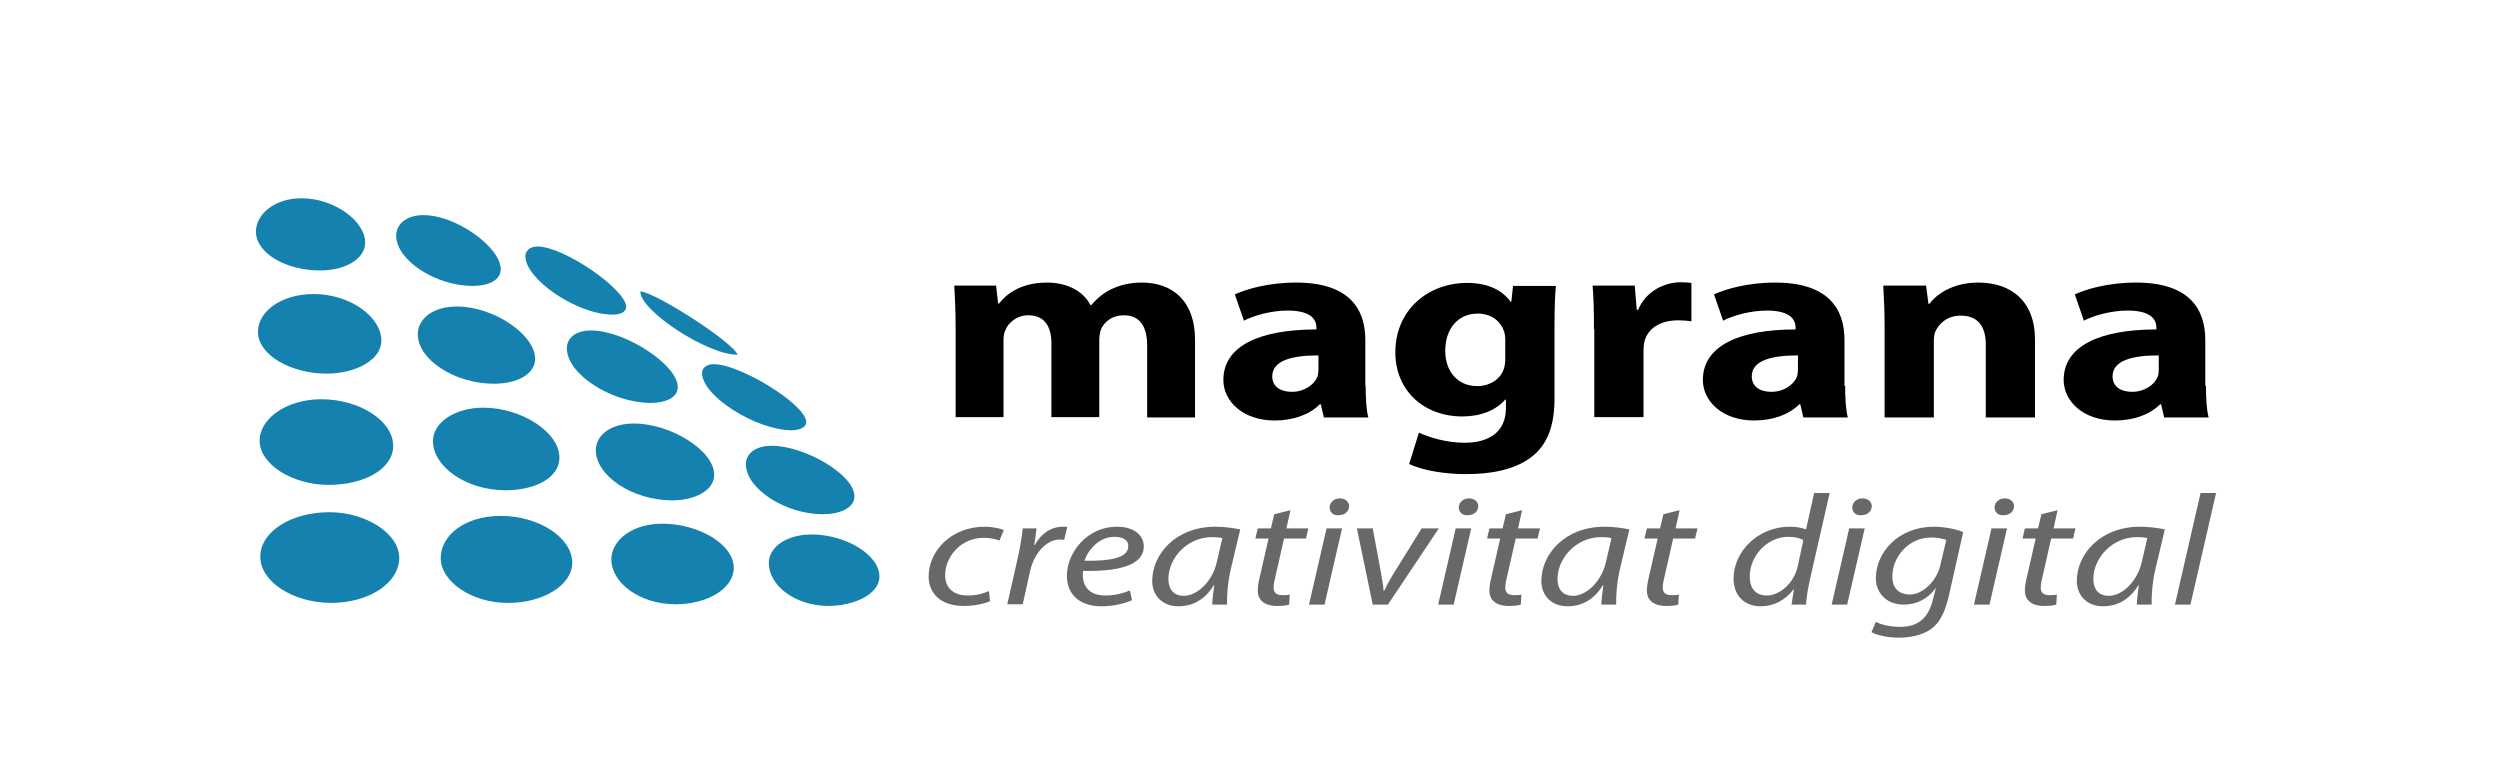 <?xml version="1.0" encoding="utf-8"?>
<!-- Generator: Adobe Illustrator 26.2.1, SVG Export Plug-In . SVG Version: 6.00 Build 0)  -->
<svg version="1.1" id="Capa_1" xmlns="http://www.w3.org/2000/svg" xmlns:xlink="http://www.w3.org/1999/xlink" x="0px" y="0px"
	 viewBox="0 0 741.4 232.2" style="enable-background:new 0 0 741.4 232.2;" xml:space="preserve">
<style type="text/css">
	.st0{fill-rule:evenodd;clip-rule:evenodd;fill:#1481AF;}
	.st1{fill:#696869;}
</style>
<g>
	<g>
		<path class="st0" d="M228,167c0-4.8,5.3-8.5,12.7-8.5c9.9,0,20.1,5.9,20.1,12.5c0,5.3-7.7,8.7-15.2,8.7
			C235.4,179.6,228,173.4,228,167z"/>
		<path class="st0" d="M221.2,137.7c0-3.1,2.7-5.5,7.7-5.5c9.6,0,24.5,8.5,24.5,15c0,3.5-4.5,5.3-9.4,5.3
			C232.9,152.5,221.2,144.9,221.2,137.7z"/>
		<path class="st0" d="M208.2,110.6c0-1.4,1.2-2.6,3.5-2.6c7.8,0,27.4,12,27.4,17.2c0,1.7-2.3,2.4-4.4,2.4
			C224.2,127.5,208.2,117.5,208.2,110.6z"/>
		<path class="st0" d="M189.9,86.4c5,0.5,28.1,15.6,28.8,18.8C209.9,105.3,189.7,92.1,189.9,86.4z"/>
		<path class="st0" d="M181.3,165.9c0-5.6,6.1-10.6,15.1-10.6c10.6,0,21.2,6,21.2,13.1c0,6.2-7.9,10.8-17.2,10.8
			C189.5,179.2,181.3,172.7,181.3,165.9z"/>
		<path class="st0" d="M130.7,165.5c0-6.7,7.1-12.5,17.8-12.5c11.4,0,21.2,6.5,21.2,13.9c0,6.7-8.8,11.9-18.9,11.9
			C140,178.9,130.7,172.5,130.7,165.5z"/>
		<path class="st0" d="M77.2,165.1c0-7.5,9.2-13.2,20.5-13.2c10.9,0,20.7,6.4,20.7,13.5c0,7.4-8.8,13.4-20.3,13.4
			C86.8,178.7,77.2,172.5,77.2,165.1z"/>
		<path class="st0" d="M176.7,133.5c0-4.4,4.3-7.9,11.3-7.9c10.9,0,23.8,8,23.8,15.2c0,4.7-5.8,7.6-12.6,7.6
			C187.5,148.3,176.7,141.1,176.7,133.5z"/>
		<path class="st0" d="M128.4,130.8c0-5.5,6.5-9.9,14.9-9.9c11.4,0,22.6,7.3,22.6,14.8c0,6.1-7.3,9.7-16.1,9.7
			C138,145.3,128.4,138.3,128.4,130.8z"/>
		<path class="st0" d="M77,130.7c0-6.6,8-12.3,18.3-12.3c11.3,0,21.3,6.4,21.3,13.8c0,7-8.8,11.6-19.1,11.6
			C86.7,143.8,77,137.7,77,130.7z"/>
		<path class="st0" d="M168.1,103.3c0-2.9,2.4-5.3,7.2-5.3c10.1,0,25.7,10.2,25.7,16.8c0,3.1-3.6,4.7-8.1,4.7
			C181.2,119.4,168.1,110.9,168.1,103.3z"/>
		<path class="st0" d="M123.9,99.1c0-4.5,4.4-8.2,11.6-8.2c11,0,23.2,8.4,23.2,15.5c0,4.6-5.4,7.4-12.2,7.4
			C134.9,113.8,123.9,106.7,123.9,99.1z"/>
		<path class="st0" d="M76.5,98.4c0-6.1,7-11.2,16.5-11.2c11,0,20.1,6.9,20.1,13.8c0,5.8-7.7,9.8-16.3,9.8
			C86.5,110.8,76.5,105.4,76.5,98.4z"/>
		<path class="st0" d="M155.8,76c0-1.5,1.2-2.9,3.6-2.9c7.9,0,26.3,12.8,26.3,17.9c0,1.6-1.9,2.3-4,2.3
			C171.1,93.3,155.8,82.8,155.8,76z"/>
		<path class="st0" d="M117.5,69.9c0-3.2,2.7-6.1,8.1-6.1c9.9,0,22.9,9.7,22.9,16c0,3.3-3.6,5-8.4,5C129,84.7,117.5,77.1,117.5,69.9
			z"/>
		<path class="st0" d="M75.9,68.7c0-5,5.3-9.9,13.5-9.9c9.9,0,18.9,6.9,18.9,13.1c0,4.9-5.9,8.3-13.3,8.3
			C85.3,80.3,75.9,75.3,75.9,68.7z"/>
	</g>
	<g>
		<path class="st1" d="M293.6,178.3c-1.4,0.6-4.2,1.4-7.8,1.4c-7,0-10.4-3.9-10.4-8.7c0-7.7,6.8-14.8,16.6-14.8c2.5,0,4.8,0.6,5.7,1
			l-1.3,3.1c-1.1-0.4-2.6-0.8-4.6-0.8c-7.1,0-11.5,5.8-11.5,11.1c0,3.6,2.3,6,6.7,6c2.8,0,4.9-0.7,6.3-1.3L293.6,178.3z"/>
		<path class="st1" d="M298.7,179.3l3.3-14.6c0.6-2.9,1.1-5.9,1.3-8h4.1c-0.2,1.6-0.4,3.2-0.7,4.9h0.2c1.7-3.1,4.6-5.4,8.3-5.4
			c0.4,0,1,0,1.3,0.1l-0.9,3.8c-0.3,0-0.8-0.1-1.3-0.1c-4,0-7.6,4.1-8.8,9.3l-2.2,9.9H298.7z"/>
		<path class="st1" d="M335.7,178c-2,0.9-5.3,1.8-9,1.8c-7.2,0-10.3-4.1-10.3-9.1c0-6.8,6-14.5,14.8-14.5c5.2,0,8,2.6,8,5.8
			c0,5.9-8,7.5-18,7.3c-0.2,1-0.1,3.1,0.6,4.3c1.1,2.1,3.2,3,6,3c3.2,0,5.6-0.8,7.3-1.5L335.7,178z M330.5,159.2
			c-4.4,0-7.7,3.6-8.9,7.1c7.3,0.1,13-0.7,13-4.3C334.7,160.2,333,159.2,330.5,159.2z"/>
		<path class="st1" d="M359.5,179.3c0-1.4,0.3-3.5,0.6-5.8H360c-2.9,4.7-6.7,6.3-10.5,6.3c-4.8,0-7.8-3.2-7.8-7.5
			c0-7.9,6.9-16.1,18.8-16.1c2.6,0,5.4,0.4,7.3,0.8l-2.8,11.8c-0.9,3.9-1.2,7.9-1.1,10.5H359.5z M362.5,159.6
			c-0.6-0.2-1.6-0.3-3.2-0.3c-7.1,0-12.8,6.1-12.8,12.4c0,2.5,1.1,5,4.6,5c3.9,0,8.5-4.2,9.8-10.2L362.5,159.6z"/>
		<path class="st1" d="M382.7,151.3l-1.2,5.4h6.5l-0.7,3h-6.5l-2.5,11c-0.3,1.3-0.6,2.4-0.6,3.6c0,1.4,0.8,2.2,2.6,2.2
			c0.8,0,1.6,0,2.2-0.2l-0.2,3c-0.8,0.3-2.2,0.4-3.6,0.4c-4.1,0-5.7-2.1-5.7-4.4c0-1.3,0.2-2.6,0.6-4.2l2.6-11.4h-3.9l0.7-3h3.9
			l1-4.2L382.7,151.3z"/>
		<path class="st1" d="M388.2,179.3l5.2-22.6h4.6l-5.2,22.6H388.2z M394.3,150.4c0.1-1.5,1.4-2.6,3-2.6c1.7,0,2.8,1,2.8,2.4
			c-0.1,1.5-1.3,2.6-3.2,2.6C395.3,152.9,394.3,151.8,394.3,150.4z"/>
		<path class="st1" d="M407.1,156.7l2.4,12.9c0.4,2.6,0.8,4.3,0.8,5.6h0.2c0.6-1.2,1.3-2.7,2.9-5.3l8.2-13.2h5.1l-15.1,22.6h-4.5
			l-4.7-22.6H407.1z"/>
		<path class="st1" d="M426.5,179.3l5.2-22.6h4.6l-5.2,22.6H426.5z M432.6,150.4c0.1-1.5,1.4-2.6,3-2.6c1.7,0,2.8,1,2.8,2.4
			c-0.1,1.5-1.3,2.6-3.2,2.6C433.6,152.9,432.6,151.8,432.6,150.4z"/>
		<path class="st1" d="M451.4,151.3l-1.2,5.4h6.5l-0.7,3h-6.5l-2.5,11c-0.3,1.3-0.6,2.4-0.6,3.6c0,1.4,0.8,2.2,2.6,2.2
			c0.8,0,1.6,0,2.2-0.2l-0.2,3c-0.8,0.3-2.2,0.4-3.6,0.4c-4.1,0-5.7-2.1-5.7-4.4c0-1.3,0.2-2.6,0.6-4.2l2.6-11.4H441l0.7-3h3.9
			l1-4.2L451.4,151.3z"/>
		<path class="st1" d="M474.9,179.3c0-1.4,0.3-3.5,0.6-5.8h-0.1c-2.9,4.7-6.7,6.3-10.5,6.3c-4.8,0-7.8-3.2-7.8-7.5
			c0-7.9,6.9-16.1,18.8-16.1c2.6,0,5.4,0.4,7.3,0.8l-2.8,11.8c-0.9,3.9-1.2,7.9-1.1,10.5H474.9z M477.9,159.6
			c-0.6-0.2-1.6-0.3-3.2-0.3c-7.1,0-12.8,6.1-12.8,12.4c0,2.5,1.1,5,4.6,5c3.9,0,8.5-4.2,9.8-10.2L477.9,159.6z"/>
		<path class="st1" d="M498.1,151.3l-1.2,5.4h6.5l-0.7,3h-6.5l-2.5,11c-0.3,1.3-0.6,2.4-0.6,3.6c0,1.4,0.8,2.2,2.6,2.2
			c0.8,0,1.6,0,2.2-0.2l-0.2,3c-0.8,0.3-2.2,0.4-3.6,0.4c-4.1,0-5.7-2.1-5.7-4.4c0-1.3,0.2-2.6,0.6-4.2l2.6-11.4h-3.9l0.7-3h3.9
			l1-4.2L498.1,151.3z"/>
		<path class="st1" d="M542.6,146.2l-5.9,25.9c-0.5,2.4-1,5-1.1,7.2h-4.3l0.7-4.5h-0.1c-2.5,3.2-5.9,5-9.7,5c-5.3,0-8.1-3.6-8.1-8.2
			c0-8,7.2-15.4,16.7-15.4c1.7,0,3.6,0.3,4.8,0.8l2.4-10.8H542.6z M534.8,160.2c-0.9-0.6-2.5-1-4.4-1c-6.5,0-11.5,5.8-11.5,11.8
			c0,2.7,1.1,5.6,5.1,5.6c3.6,0,7.9-3.4,9.1-8.5L534.8,160.2z"/>
		<path class="st1" d="M543.2,179.3l5.2-22.6h4.6l-5.2,22.6H543.2z M549.3,150.4c0.1-1.5,1.4-2.6,3-2.6c1.7,0,2.8,1,2.8,2.4
			c-0.1,1.5-1.3,2.6-3.2,2.6C550.3,152.9,549.3,151.8,549.3,150.4z"/>
		<path class="st1" d="M556.3,184.4c1.6,0.9,4.4,1.5,7.2,1.5c4.6,0,8.2-1.9,9.7-8l0.9-3.4H574c-2.4,3.2-5.7,4.8-9.4,4.8
			c-5.5,0-8.3-3.8-8.3-7.8c0-7.7,6.7-15.3,17.2-15.3c3.1,0,6.6,0.7,8.7,1.6l-4.2,18.7c-1.1,4.8-2.6,8.1-5.4,10.1
			c-2.7,1.9-6.4,2.5-9.5,2.5c-3.3,0-6.4-0.7-8.1-1.6L556.3,184.4z M577.2,160.1c-0.9-0.3-2.6-0.7-4.5-0.7c-6.8,0-11.5,5.9-11.5,11.5
			c-0.1,2.5,1.1,5.4,5.2,5.4c4,0,8-4.2,9-8.6L577.2,160.1z"/>
		<path class="st1" d="M585.4,179.3l5.2-22.6h4.6l-5.2,22.6H585.4z M591.5,150.4c0.1-1.5,1.4-2.6,3-2.6c1.7,0,2.8,1,2.8,2.4
			c-0.1,1.5-1.3,2.6-3.2,2.6C592.5,152.9,591.5,151.8,591.5,150.4z"/>
		<path class="st1" d="M610.2,151.3l-1.2,5.4h6.5l-0.7,3h-6.5l-2.5,11c-0.3,1.3-0.6,2.4-0.6,3.6c0,1.4,0.8,2.2,2.6,2.2
			c0.8,0,1.6,0,2.2-0.2l-0.2,3c-0.8,0.3-2.2,0.4-3.6,0.4c-4.1,0-5.7-2.1-5.7-4.4c0-1.3,0.2-2.6,0.6-4.2l2.6-11.4h-3.9l0.7-3h3.9
			l1-4.2L610.2,151.3z"/>
		<path class="st1" d="M633.7,179.3c0-1.4,0.3-3.5,0.6-5.8h-0.1c-2.9,4.7-6.7,6.3-10.5,6.3c-4.8,0-7.8-3.2-7.8-7.5
			c0-7.9,6.9-16.1,18.8-16.1c2.6,0,5.4,0.4,7.3,0.8l-2.8,11.8c-0.9,3.9-1.2,7.9-1.1,10.5H633.7z M636.8,159.6
			c-0.6-0.2-1.6-0.3-3.2-0.3c-7.1,0-12.8,6.1-12.8,12.4c0,2.5,1.1,5,4.6,5c3.9,0,8.5-4.2,9.8-10.2L636.8,159.6z"/>
		<path class="st1" d="M645,179.3l7.6-33.1h4.6l-7.6,33.1H645z"/>
	</g>
	<g>
		<path d="M283.4,97.2c0-4.9-0.2-9-0.4-12.5h12.4l0.6,5.3h0.3c2-2.6,6.2-6.2,14.2-6.2c6.1,0,10.8,2.6,12.9,6.7h0.2
			c1.8-2.1,3.8-3.7,6.1-4.8c2.6-1.2,5.5-1.9,8.9-1.9c9,0,15.8,5.3,15.8,17v23h-14.2v-21.3c0-5.7-2.2-9-6.9-9c-3.5,0-5.8,1.9-6.8,4.2
			c-0.3,0.9-0.5,2.1-0.5,3.1v22.9h-14.2v-22c0-4.9-2.1-8.2-6.8-8.2c-3.7,0-6,2.4-6.8,4.3c-0.5,1-0.6,2.1-0.6,3.1v22.8h-14.2V97.2z"
			/>
		<path d="M405,114.4c0,3.7,0.2,7.3,0.8,9.4h-13.2l-0.9-3.9h-0.3c-3.1,3.1-7.9,4.8-13.4,4.8c-9.5,0-15.2-5.8-15.2-12
			c0-10.2,10.9-15,27.6-15v-0.5c0-2.2-1.3-5.1-8.5-5.1c-4.8,0-9.9,1.4-13,3l-2.7-7.8c3.3-1.5,9.7-3.5,18.2-3.5
			c15.6,0,20.5,7.7,20.5,17V114.4z M390.9,105.4c-7.7,0-13.6,1.5-13.6,6.2c0,3.1,2.5,4.6,5.8,4.6c3.6,0,6.6-2,7.6-4.5
			c0.2-0.6,0.3-1.4,0.3-2.1V105.4z"/>
		<path d="M461,118.2c0,7.5-1.8,13.7-7.2,17.6c-5.1,3.7-12.1,4.8-19,4.8c-6.2,0-12.7-1-16.9-3l2.9-9.3c3,1.4,8.1,3,13.6,3
			c6.9,0,12.2-3,12.2-10.3v-2.5h-0.2c-2.8,3.2-7.3,5-12.7,5c-11.6,0-19.9-7.8-19.9-19c0-12.6,9.7-20.6,21.3-20.6
			c6.4,0,10.5,2.3,12.9,5.6h0.2l0.5-4.7h12.7c-0.2,2.6-0.4,5.8-0.4,11.7V118.2z M446.4,100.6c0-0.7-0.1-1.5-0.3-2.2
			c-1.1-3.2-3.8-5.4-7.9-5.4c-5.4,0-9.6,4-9.6,11.1c0,5.8,3.5,10.4,9.5,10.4c3.8,0,6.8-2.1,7.8-4.9c0.4-1,0.5-2.2,0.5-3.3V100.6z"/>
		<path d="M472.7,97.6c0-5.8-0.1-9.5-0.4-12.9h12.5l0.6,7.2h0.4c2.4-5.8,8.1-8.2,12.7-8.2c1.3,0,2,0.1,3.1,0.2v11.4
			c-1.2-0.2-2.3-0.3-3.9-0.3c-5.4,0-9,2.4-10,6.2c-0.2,0.8-0.3,1.8-0.3,2.7v19.8h-14.6V97.6z"/>
		<path d="M547.2,114.4c0,3.7,0.2,7.3,0.8,9.4h-13.2l-0.9-3.9h-0.3c-3.1,3.1-7.9,4.8-13.4,4.8c-9.5,0-15.2-5.8-15.2-12
			c0-10.2,10.9-15,27.5-15v-0.5c0-2.2-1.3-5.1-8.5-5.1c-4.8,0-9.9,1.4-13,3l-2.7-7.8c3.3-1.5,9.7-3.5,18.2-3.5
			c15.6,0,20.5,7.7,20.5,17V114.4z M533.1,105.4c-7.7,0-13.6,1.5-13.6,6.2c0,3.1,2.5,4.6,5.8,4.6c3.6,0,6.6-2,7.6-4.5
			c0.2-0.6,0.3-1.4,0.3-2.1V105.4z"/>
		<path d="M558.9,97.2c0-4.9-0.2-9-0.4-12.5h12.7l0.7,5.4h0.3c1.9-2.6,6.6-6.3,14.5-6.3c9.6,0,16.8,5.4,16.8,16.9v23.1h-14.6v-21.7
			c0-5-2.1-8.5-7.4-8.5c-4,0-6.4,2.3-7.5,4.6c-0.4,0.8-0.5,1.9-0.5,3v22.6h-14.6V97.2z"/>
		<path d="M654.2,114.4c0,3.7,0.2,7.3,0.8,9.4h-13.2l-0.9-3.9h-0.3c-3.1,3.1-7.9,4.8-13.4,4.8c-9.5,0-15.2-5.8-15.2-12
			c0-10.2,10.9-15,27.5-15v-0.5c0-2.2-1.3-5.1-8.5-5.1c-4.8,0-9.9,1.4-13,3l-2.7-7.8c3.3-1.5,9.7-3.5,18.2-3.5
			c15.6,0,20.5,7.7,20.5,17V114.4z M640.1,105.4c-7.7,0-13.6,1.5-13.6,6.2c0,3.1,2.5,4.6,5.8,4.6c3.6,0,6.6-2,7.6-4.5
			c0.2-0.6,0.3-1.4,0.3-2.1V105.4z"/>
	</g>
</g>
<g>
</g>
<g>
</g>
<g>
</g>
<g>
</g>
<g>
</g>
<g>
</g>
</svg>
